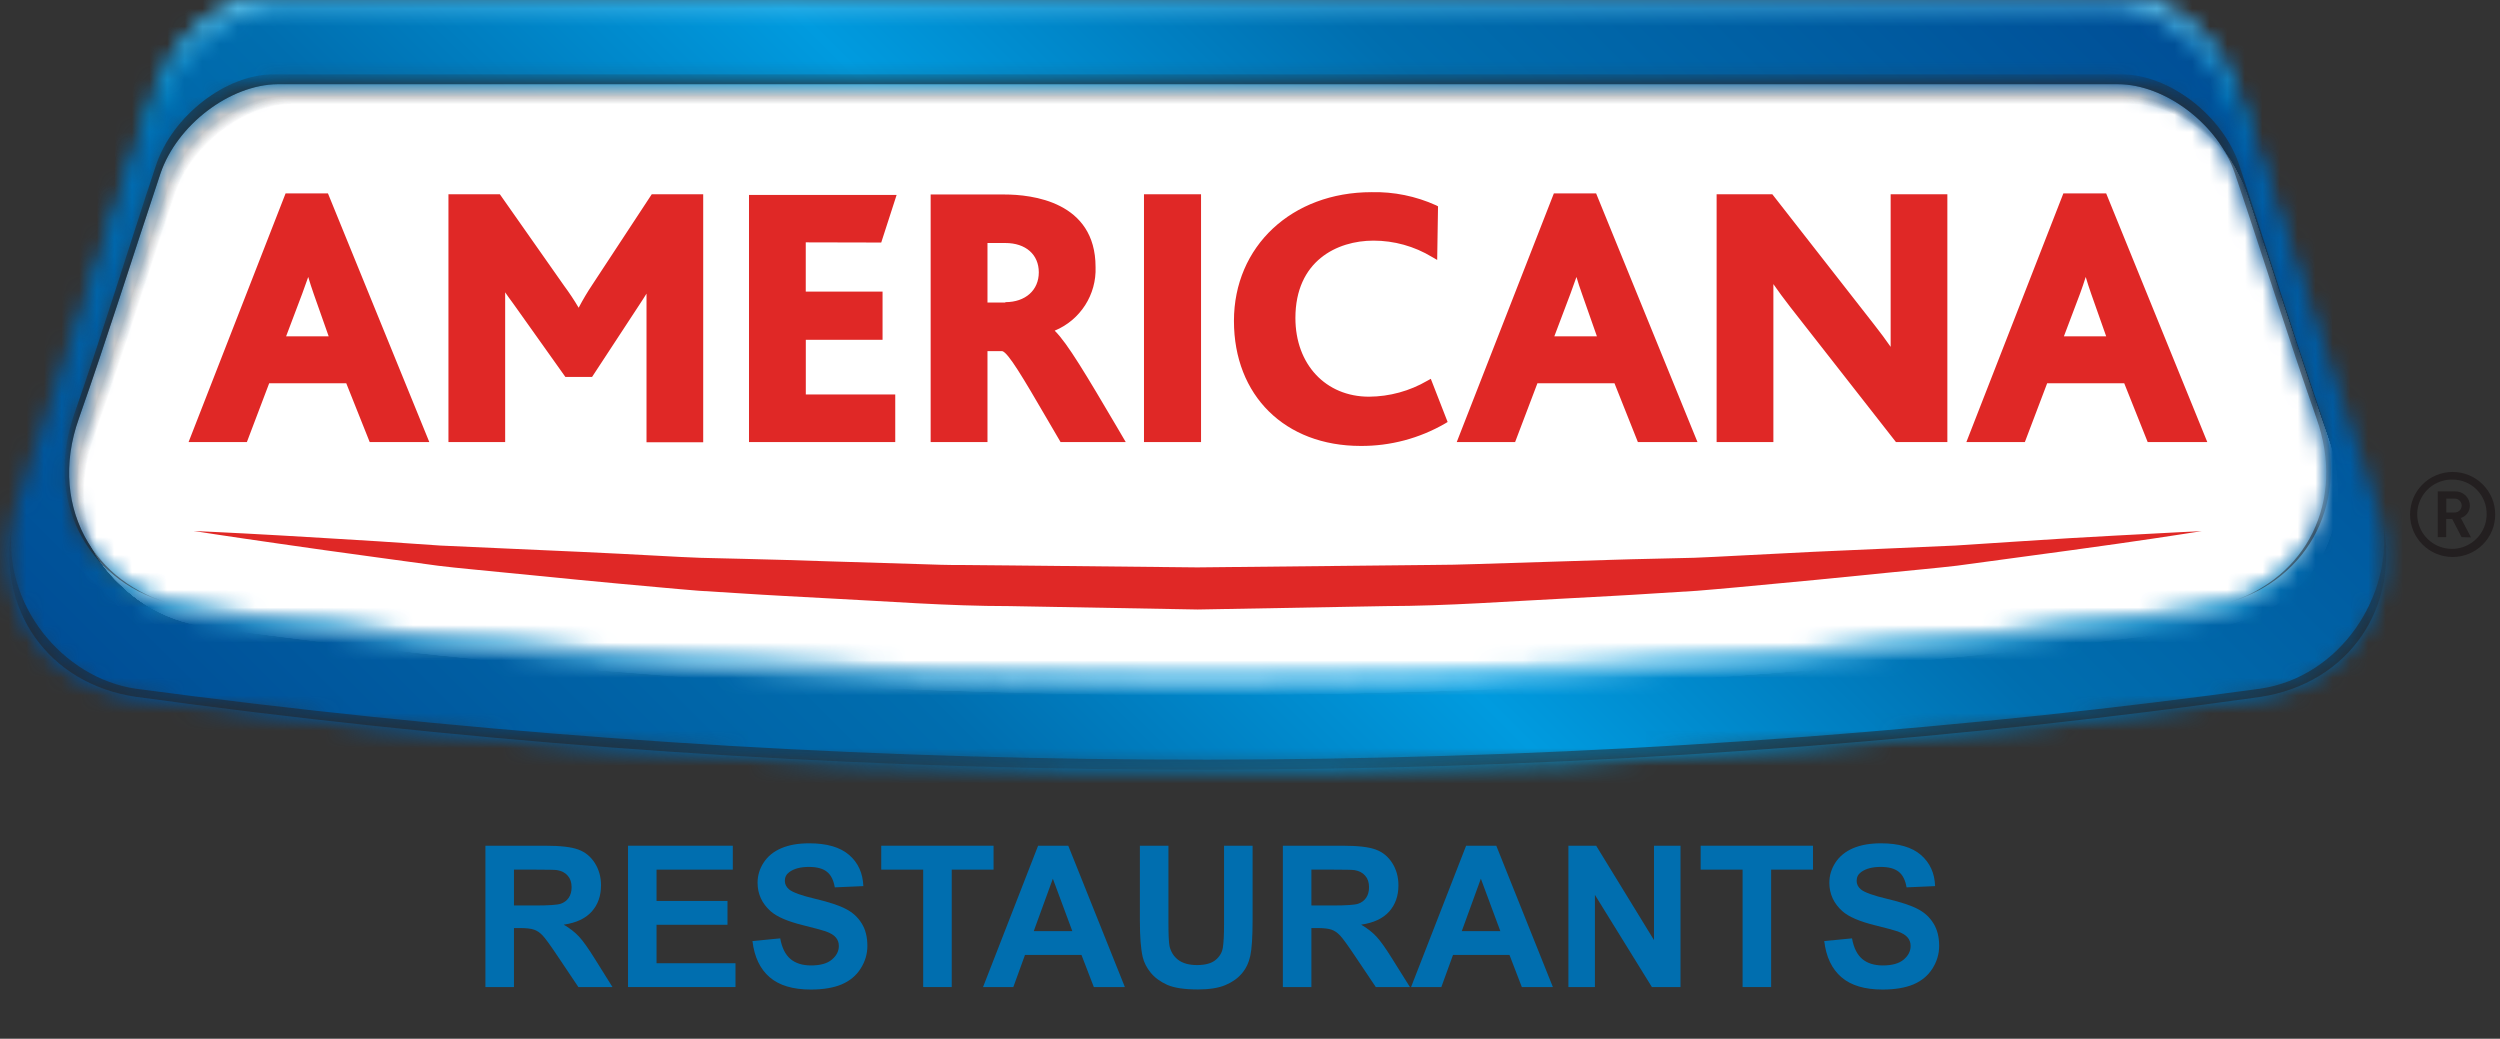 <svg width="142" height="59" viewBox="0 0 142 59" fill="none" xmlns="http://www.w3.org/2000/svg">
<rect x="0" y="0" width="142" height="59" fill="#333333" stroke="none"/>
<g clip-path="url(#clip0_459_1295)">
<mask id="mask0_459_1295" style="mask-type:alpha" maskUnits="userSpaceOnUse" x="-14" y="-14" width="164" height="73">
<path d="M149.939 -14H-14V58.98H149.939V-14Z" fill="white"/>
</mask>
<g mask="url(#mask0_459_1295)">
<path d="M125.048 34.572C121.492 35.045 117.932 35.475 114.367 35.861C79.989 39.575 45.288 39.143 11.014 34.572C5.566 33.787 2.629 28.958 4.482 23.767C6.073 19.245 7.53 14.605 9.114 9.856C10.046 7.11 13.043 4.807 15.779 4.783H120.283C123.016 4.783 126.016 7.097 126.948 9.856C128.546 14.591 129.995 19.245 131.58 23.767C133.429 28.965 130.493 33.787 125.048 34.572Z" fill="#C7C8CA"/>
<path d="M125.474 35.258C121.919 35.732 118.358 36.161 114.794 36.547C80.416 40.26 45.715 39.827 11.441 35.258C5.996 34.471 3.06 29.634 4.909 24.45C6.504 19.931 7.956 15.291 9.541 10.543C10.472 7.793 13.473 5.494 16.206 5.47H120.71C123.446 5.47 126.443 7.78 127.374 10.543C128.976 15.278 130.422 19.931 132.007 24.45C133.859 29.648 130.92 34.471 125.474 35.272" fill="#C7C8CA"/>
<path d="M125.479 35.265C121.926 35.759 118.367 36.168 114.798 36.554C80.426 40.274 45.715 40.027 11.448 35.265C6 34.508 3.067 29.654 4.916 24.443C6.508 19.924 7.964 15.284 9.549 10.536C10.48 7.787 13.477 5.487 16.213 5.463H120.714C123.45 5.463 126.447 7.773 127.378 10.536C128.98 15.271 130.426 19.924 132.011 24.443C133.863 29.641 130.931 34.494 125.479 35.265Z" fill="#C7C9CB"/>
<path d="M125.486 35.269C121.93 35.763 118.374 36.175 114.805 36.557C80.43 40.278 45.723 40.031 11.456 35.269C6.007 34.515 3.074 29.661 4.923 24.463C6.515 19.942 7.971 15.305 9.556 10.557C10.487 7.807 13.484 5.507 16.22 5.484H120.721C123.454 5.484 126.451 7.794 127.382 10.557C128.984 15.291 130.43 19.942 132.015 24.463C133.867 29.661 130.934 34.515 125.486 35.286" fill="#C8CACC"/>
<path d="M125.508 35.276C121.952 35.769 118.396 36.179 114.827 36.564C80.455 40.284 45.745 40.037 11.481 35.276C6.029 34.518 3.1 29.668 4.949 24.47C6.54 19.948 7.997 15.308 9.581 10.563C10.513 7.814 13.51 5.514 16.246 5.49H120.726C123.459 5.49 126.456 7.8 127.387 10.563C128.989 15.298 130.435 19.948 132.02 24.47C133.872 29.668 130.94 34.518 125.491 35.292" fill="#C9CBCD"/>
<path d="M125.505 35.282C121.949 35.776 118.393 36.185 114.824 36.571C80.452 40.291 45.741 40.041 11.481 35.282C6.029 34.525 3.1 29.672 4.949 24.46C6.54 19.942 7.997 15.302 9.581 10.557C10.513 7.807 13.51 5.507 16.246 5.484H120.726C123.459 5.484 126.456 7.797 127.387 10.557C128.989 15.291 130.435 19.942 132.02 24.46C133.872 29.658 130.94 34.511 125.491 35.282" fill="#CACBCD"/>
<path d="M125.506 35.289C121.95 35.783 118.395 36.192 114.825 36.578C80.457 40.298 45.743 40.048 11.486 35.289C6.034 34.532 3.101 29.678 4.954 24.467C6.545 19.948 8.001 15.308 9.586 10.563C10.518 7.814 13.514 5.514 16.247 5.49H120.731C123.464 5.49 126.461 7.8 127.392 10.563C128.994 15.298 130.44 19.948 132.025 24.467C133.877 29.665 130.945 34.518 125.496 35.289" fill="#CBCCCE"/>
<path d="M125.506 35.292C121.953 35.786 118.394 36.195 114.825 36.581C80.457 40.301 45.76 40.054 11.489 35.292C6.03 34.538 3.098 29.685 4.95 24.487C6.542 19.968 7.998 15.328 9.583 10.58C10.514 7.834 13.511 5.534 16.244 5.507H120.734C123.467 5.507 126.468 7.82 127.395 10.58C128.997 15.315 130.443 19.968 132.028 24.487C133.88 29.685 130.948 34.538 125.499 35.309" fill="#CBCDCF"/>
<path d="M125.506 35.299C121.954 35.793 118.395 36.202 114.825 36.588C80.457 40.308 45.763 40.061 11.489 35.299C6.037 34.541 3.105 29.692 4.95 24.494C6.549 19.975 7.998 15.335 9.59 10.587C10.518 7.841 13.518 5.541 16.251 5.514H120.738C123.471 5.514 126.471 7.827 127.399 10.587C129.001 15.322 130.447 19.975 132.032 24.494C133.884 29.692 130.951 34.541 125.503 35.316" fill="#CCCED0"/>
<path d="M125.506 35.306C121.954 35.8 118.395 36.209 114.826 36.594C80.46 40.315 45.767 40.064 11.493 35.306C6.044 34.548 3.112 29.695 4.951 24.5C6.542 19.982 7.998 15.342 9.583 10.594C10.511 7.848 13.511 5.544 16.244 5.521H120.742C123.478 5.521 126.475 7.834 127.403 10.594C129.005 15.329 130.451 19.982 132.035 24.5C133.888 29.695 130.955 34.548 125.506 35.323" fill="#CDCFD0"/>
<path d="M125.504 35.313C121.951 35.806 118.392 36.216 114.826 36.598C80.458 40.318 45.764 40.071 11.494 35.313C6.048 34.555 3.116 29.702 4.968 24.507C6.56 19.989 7.996 15.349 9.601 10.601C10.529 7.854 13.529 5.551 16.262 5.528H120.742C123.479 5.528 126.475 7.841 127.403 10.601C129.005 15.335 130.451 19.989 132.036 24.507C133.888 29.702 130.956 34.555 125.507 35.33" fill="#CED0D1"/>
<path d="M125.504 35.316C121.951 35.81 118.392 36.219 114.826 36.604C80.458 40.325 45.767 40.078 11.497 35.316C6.048 34.558 3.116 29.709 4.968 24.511C6.56 19.992 8.016 15.355 9.601 10.607C10.529 7.858 13.529 5.558 16.262 5.534H120.763C123.499 5.534 126.496 7.844 127.424 10.607C129.025 15.342 130.471 19.992 132.056 24.511C133.909 29.709 130.976 34.558 125.527 35.333" fill="#CFD0D2"/>
<path d="M125.504 35.323C121.952 35.816 118.393 36.226 114.827 36.611C80.462 40.331 45.772 40.081 11.501 35.323C6.063 34.565 3.13 29.715 4.983 24.517C6.574 19.999 8.013 15.362 9.612 10.614C10.543 7.864 13.54 5.565 16.276 5.541H120.764C123.5 5.541 126.497 7.851 127.425 10.614C129.026 15.349 130.472 19.999 132.057 24.517C133.91 29.715 130.977 34.565 125.528 35.323" fill="#CFD1D3"/>
<path d="M125.505 35.33C121.953 35.823 118.394 36.233 114.828 36.618C80.463 40.338 45.772 40.088 11.505 35.33C6.07 34.572 3.137 29.722 4.99 24.524C6.581 20.006 8.038 15.366 9.619 10.621C10.55 7.871 13.547 5.572 16.28 5.548H120.764C123.5 5.548 126.497 7.858 127.425 10.621C129.027 15.356 130.473 20.006 132.058 24.524C133.91 29.722 130.977 34.572 125.529 35.346" fill="#D0D2D3"/>
<path d="M125.522 35.336C121.97 35.83 118.411 36.239 114.845 36.621C80.483 40.342 45.793 40.095 11.526 35.336C6.077 34.579 3.145 29.726 4.997 24.531C6.589 20.012 8.045 15.372 9.626 10.627C10.557 7.878 13.554 5.578 16.287 5.554H120.764C123.497 5.554 126.494 7.864 127.422 10.627C129.024 15.362 130.47 20.012 132.055 24.531C133.907 29.726 130.974 34.579 125.526 35.353" fill="#D1D3D4"/>
<path d="M125.524 35.34C121.972 35.833 118.413 36.243 114.847 36.628C80.485 40.348 45.795 40.098 11.531 35.34C6.082 34.582 3.15 29.732 4.999 24.534C6.594 20.019 8.047 15.379 9.631 10.634C10.563 7.885 13.56 5.585 16.293 5.561H120.763C123.496 5.561 126.493 7.871 127.42 10.634C129.022 15.369 130.468 20.019 132.053 24.534C133.905 29.732 130.973 34.586 125.524 35.356" fill="#D2D3D5"/>
<path d="M125.528 35.346C121.976 35.84 118.417 36.249 114.851 36.635C80.489 40.355 45.802 40.105 11.538 35.346C6.09 34.589 3.157 29.739 5.006 24.541C6.601 20.026 8.054 15.386 9.639 10.641C10.57 7.892 13.567 5.592 16.3 5.568H120.763C123.496 5.568 126.493 7.878 127.424 10.641C129.023 15.376 130.472 20.026 132.054 24.541C133.906 29.739 130.973 34.589 125.525 35.363" fill="#D3D4D6"/>
<path d="M125.535 35.353C121.983 35.847 118.424 36.256 114.858 36.638C80.5 40.358 45.813 40.111 11.549 35.353C6.1 34.595 3.168 29.746 5.017 24.561C6.612 20.043 8.065 15.406 9.649 10.661C10.581 7.912 13.578 5.612 16.311 5.588H120.767C123.5 5.588 126.497 7.898 127.428 10.661C129.027 15.396 130.476 20.043 132.058 24.561C133.91 29.759 130.977 34.609 125.529 35.383" fill="#D4D5D7"/>
<path d="M125.536 35.356C121.983 35.85 118.424 36.259 114.862 36.645C80.5 40.365 45.813 40.115 11.549 35.356C6.104 34.602 3.171 29.749 5.02 24.561C6.615 20.043 8.051 15.406 9.653 10.658C10.581 7.905 13.581 5.622 16.314 5.595H120.764C123.497 5.595 126.494 7.905 127.425 10.651C129.024 15.386 130.473 20.036 132.054 24.554C133.907 29.749 130.974 34.602 125.525 35.356" fill="#D4D6D7"/>
<path d="M125.539 35.364C121.987 35.857 118.428 36.267 114.865 36.652C80.507 40.372 45.82 40.122 11.557 35.364C6.111 34.606 3.179 29.756 5.028 24.561C6.619 20.043 8.075 15.406 9.66 10.658C10.588 7.912 13.588 5.622 16.318 5.602H120.765C123.497 5.602 126.494 7.912 127.426 10.675C129.024 15.41 130.473 20.06 132.055 24.578C133.907 29.773 130.975 34.623 125.526 35.38" fill="#D5D7D8"/>
<path d="M125.54 35.383C121.987 35.877 118.428 36.286 114.866 36.672C80.507 40.365 45.824 40.118 11.56 35.383C6.115 34.612 3.182 29.763 5.031 24.561C6.623 20.046 8.079 15.406 9.664 10.661C10.592 7.918 13.589 5.622 16.322 5.622H120.778C123.511 5.622 126.508 7.932 127.439 10.678C129.038 15.413 130.487 20.063 132.069 24.578C133.921 29.776 130.988 34.626 125.54 35.383Z" fill="#D6D7D9"/>
<path d="M125.544 35.383C121.995 35.874 118.432 36.286 114.87 36.669C80.511 40.389 45.828 40.139 11.585 35.383C6.119 34.619 3.19 29.769 5.039 24.561C6.64 20.056 8.069 15.43 9.688 10.671C10.599 7.925 13.596 5.622 16.329 5.622H120.782C123.515 5.622 126.512 7.932 127.443 10.695C129.042 15.43 130.491 20.08 132.073 24.595C133.922 29.793 130.992 34.643 125.544 35.417" fill="#D7D8DA"/>
<path d="M125.552 35.383C121.999 35.877 118.44 36.286 114.874 36.672C80.519 40.392 45.836 40.142 11.589 35.383C6.141 34.629 3.211 29.776 5.06 24.581C6.642 20.063 8.078 15.43 9.69 10.695C10.607 7.932 13.604 5.622 16.337 5.622H120.787C123.52 5.622 126.517 7.932 127.448 10.695C129.047 15.43 130.496 20.08 132.077 24.595C133.93 29.79 130.997 34.643 125.552 35.397" fill="#D8D9DA"/>
<path d="M125.558 35.383C122.006 35.877 118.447 36.286 114.881 36.672C80.526 40.392 45.846 40.142 11.596 35.383C6.137 34.629 3.208 29.78 5.057 24.585C6.645 20.067 8.087 15.43 9.693 10.695C10.617 7.939 13.614 5.622 16.347 5.622C49.401 5.686 82.615 5.622 115.67 5.622H120.793C123.526 5.622 126.523 7.932 127.455 10.695C129.053 15.43 130.502 20.077 132.084 24.595C133.936 29.79 131.003 34.639 125.558 35.397" fill="#D9DADB"/>
<path d="M125.555 35.383C122.003 35.877 118.444 36.286 114.878 36.669C80.526 40.389 45.843 40.139 11.593 35.383C6.144 34.626 3.215 29.776 5.064 24.581C6.639 20.073 8.088 15.43 9.686 10.695C10.618 7.949 13.615 5.649 16.347 5.622H120.791C123.524 5.622 126.52 7.935 127.452 10.695C129.05 15.43 130.5 20.077 132.081 24.595C133.933 29.79 131.001 34.639 125.555 35.397" fill="#D9DADC"/>
<path d="M125.563 35.383C122.01 35.877 118.451 36.286 114.885 36.672C80.534 40.392 45.854 40.142 11.6 35.383C6.151 34.629 3.222 29.779 5.071 24.585C6.659 20.08 8.099 15.43 9.69 10.695C10.621 7.945 13.618 5.622 16.351 5.639C49.403 5.703 82.616 5.639 115.668 5.639H120.795C123.524 5.639 126.521 7.945 127.452 10.712C129.051 15.447 130.5 20.093 132.081 24.612C133.934 29.806 131.001 34.656 125.556 35.41" fill="#DADBDD"/>
<path d="M125.566 35.404C122.014 35.898 118.455 36.307 114.892 36.692C80.537 40.413 45.861 40.162 11.607 35.404C6.159 34.646 3.229 29.797 5.078 24.602C6.667 20.087 8.106 15.45 9.691 10.695C10.622 7.945 13.619 5.649 16.348 5.622H120.805C123.535 5.622 126.532 7.932 127.463 10.695C129.061 15.43 130.511 20.077 132.092 24.592C133.941 29.786 131.012 34.636 125.566 35.394" fill="#DBDCDD"/>
<path d="M125.57 35.41C122.018 35.904 118.459 36.313 114.896 36.699C80.544 40.419 45.864 40.169 11.611 35.41C6.162 34.653 3.233 29.803 5.082 24.608C6.674 20.093 8.13 15.457 9.711 10.712C10.642 7.962 13.639 5.639 16.369 5.639C49.423 5.707 82.63 5.639 115.685 5.639C117.341 5.639 119.153 5.639 120.809 5.639C123.542 5.639 126.535 7.949 127.466 10.712C129.065 15.447 130.514 20.093 132.096 24.608C133.945 29.803 131.015 34.653 125.57 35.41Z" fill="#DCDDDE"/>
<path d="M125.571 35.418C122.019 35.908 118.459 36.321 114.897 36.703C80.545 40.423 45.869 40.173 11.612 35.418C6.167 34.66 3.254 29.81 5.086 24.616C6.678 20.101 8.134 15.46 9.715 10.719C10.643 7.969 13.644 5.67 16.373 5.646H120.81C123.539 5.646 126.536 7.956 127.467 10.719C129.066 15.454 130.515 20.101 132.096 24.616C133.945 29.81 131.016 34.66 125.571 35.418Z" fill="#DDDEDF"/>
<path d="M125.577 35.421C122.025 35.914 118.466 36.324 114.903 36.709C80.552 40.429 45.879 40.179 11.618 35.421C6.176 34.666 3.257 29.817 5.096 24.622C6.688 20.107 8.144 15.467 9.725 10.725C10.653 7.976 13.65 5.679 16.383 5.652H120.816C123.549 5.652 126.542 7.962 127.474 10.725C129.072 15.46 130.521 20.107 132.103 24.622C133.952 29.817 131.023 34.666 125.577 35.421Z" fill="#DDDFE0"/>
<path d="M125.577 35.428C122.024 35.921 118.465 36.331 114.903 36.716C80.555 40.436 45.878 40.183 11.618 35.428C6.179 34.67 3.253 29.82 5.099 24.629C6.69 20.111 8.13 15.474 9.728 10.729C10.656 7.983 13.653 5.683 16.386 5.656H120.815C123.548 5.656 126.542 7.966 127.473 10.729C129.071 15.464 130.521 20.111 132.102 24.629C133.951 29.82 131.022 34.67 125.577 35.428Z" fill="#DEDFE1"/>
<path d="M125.587 35.434C122.034 35.928 118.475 36.337 114.913 36.719C80.564 40.44 45.891 40.189 11.628 35.434C6.192 34.677 3.26 29.827 5.112 24.632C6.704 20.117 8.16 15.481 9.741 10.736C10.669 7.99 13.666 5.69 16.399 5.68H120.825C123.558 5.68 126.555 7.99 127.483 10.736C129.081 15.47 130.531 20.117 132.112 24.632C133.961 29.827 131.032 34.677 125.587 35.434Z" fill="#DFE0E1"/>
<path d="M125.588 35.438C122.035 35.931 118.476 36.341 114.914 36.726C80.569 40.447 45.892 40.196 11.629 35.438C6.197 34.684 3.257 29.834 5.113 24.639C6.708 20.124 8.161 15.487 9.746 10.742C10.674 7.996 13.671 5.67 16.403 5.686C49.451 5.754 82.655 5.686 115.703 5.686C117.359 5.686 119.17 5.686 120.826 5.686C123.559 5.686 126.556 7.996 127.484 10.759C129.082 15.494 130.532 20.141 132.113 24.656C133.962 29.851 131.033 34.7 125.588 35.455" fill="#E0E1E2"/>
<path d="M125.592 35.444C122.043 35.938 118.481 36.347 114.922 36.733C80.574 40.453 45.9 40.203 11.637 35.444C6.205 34.707 3.259 29.84 5.125 24.646C6.713 20.131 8.152 15.494 9.754 10.749C10.682 7.989 13.679 5.703 16.412 5.693H120.831C123.564 5.693 126.561 8.003 127.489 10.749C129.091 15.484 130.537 20.131 132.118 24.646C133.967 29.84 131.038 34.69 125.592 35.444Z" fill="#E1E2E3"/>
<path d="M125.593 35.451C122.044 35.945 118.481 36.354 114.922 36.74C80.574 40.456 45.904 40.206 11.654 35.451C6.208 34.707 3.276 29.847 5.125 24.652C6.716 20.138 8.156 15.501 9.754 10.756C10.685 8.01 13.682 5.683 16.412 5.7C49.459 5.768 82.663 5.7 115.711 5.7C117.364 5.7 119.179 5.7 120.831 5.7C123.564 5.7 126.561 8.01 127.489 10.773C129.091 15.508 130.537 20.154 132.118 24.669C133.97 29.847 131.038 34.707 125.593 35.451Z" fill="#E1E2E4"/>
<path d="M125.596 35.458C122.047 35.952 118.485 36.361 114.926 36.743C80.581 40.456 45.925 40.213 11.661 35.458C6.216 34.707 3.283 29.851 5.132 24.659C6.724 20.144 8.18 15.508 9.761 10.763C10.693 8.017 13.689 5.69 16.419 5.69C49.467 5.757 82.667 5.69 115.715 5.69C117.371 5.69 119.182 5.69 120.835 5.69C123.568 5.69 126.565 8 127.493 10.763C129.094 15.497 130.54 20.144 132.122 24.659C133.971 29.851 131.042 34.7 125.596 35.458Z" fill="#E2E3E4"/>
<path d="M125.6 35.461C122.051 35.955 118.489 36.364 114.93 36.75C80.585 40.456 45.925 40.22 11.668 35.461C6.223 34.707 3.29 29.857 5.139 24.663C6.731 20.165 8.17 15.511 9.768 10.769C10.707 8.023 13.697 5.724 16.426 5.713H120.839C123.572 5.713 126.569 8.023 127.497 10.786C129.098 15.521 130.544 20.165 132.126 24.68C133.975 29.874 131.045 34.724 125.6 35.478" fill="#E3E4E5"/>
<path d="M125.604 35.468C122.055 35.962 118.493 36.371 114.933 36.757C80.592 40.457 45.925 40.223 11.675 35.468C6.23 34.707 3.297 29.864 5.146 24.669C6.738 20.155 8.194 15.518 9.776 10.776C10.707 8.03 13.704 5.703 16.433 5.703C49.478 5.768 82.678 5.703 115.722 5.703H120.846C123.576 5.703 126.572 8.013 127.5 10.776C129.102 15.511 130.548 20.155 132.13 24.669C133.979 29.864 131.049 34.714 125.604 35.468Z" fill="#E4E5E6"/>
<path d="M125.605 35.475C122.056 35.969 118.493 36.378 114.934 36.764C80.593 40.457 45.923 40.23 11.676 35.475C6.231 34.707 3.301 29.871 5.15 24.676C6.742 20.165 8.181 15.525 9.78 10.783C10.704 8.037 13.704 5.737 16.437 5.727H120.847C123.576 5.727 126.573 8.037 127.501 10.8C129.103 15.535 130.549 20.178 132.13 24.693C133.969 29.871 131.05 34.707 125.605 35.475Z" fill="#E5E5E6"/>
<path d="M125.608 35.482C122.059 35.972 118.497 36.381 114.938 36.767C80.596 40.487 45.93 40.237 11.683 35.482C6.238 34.724 3.309 29.874 5.158 24.683C6.749 20.168 8.205 15.531 9.787 10.79C10.704 8.04 13.712 5.744 16.461 5.734H120.85C123.58 5.734 126.577 8.04 127.505 10.807C129.107 15.541 130.552 20.185 132.134 24.7C133.983 29.891 131.054 34.741 125.608 35.498" fill="#E5E6E7"/>
<path d="M125.612 35.485C122.063 35.979 118.501 36.388 114.942 36.774C80.603 40.494 45.937 40.24 11.69 35.485C6.245 34.731 3.316 29.881 5.165 24.69C6.756 20.175 8.213 15.538 9.794 10.796C10.722 8.047 13.719 5.751 16.462 5.74H120.864C123.594 5.74 126.591 8.047 127.519 10.796C129.12 15.531 130.566 20.175 132.148 24.69C133.997 29.881 131.068 34.731 125.622 35.485" fill="#E6E7E8"/>
<path d="M125.619 35.492C122.067 35.986 118.508 36.395 114.949 36.78C80.607 40.501 45.941 40.247 11.698 35.492C6.252 34.734 3.323 29.888 5.172 24.693C6.764 20.178 8.22 15.562 9.801 10.8C10.729 8.054 13.726 5.757 16.462 5.747H120.858C123.588 5.747 126.584 8.054 127.516 10.8C129.114 15.535 130.563 20.178 132.142 24.693C133.991 29.888 131.061 34.734 125.619 35.492Z" fill="#E7E8E9"/>
<path d="M125.623 35.499C122.071 35.992 118.512 36.402 114.953 36.784C80.615 40.504 45.948 40.254 11.705 35.499C6.259 34.741 3.33 29.895 5.179 24.7C6.771 20.185 8.227 15.569 9.808 10.807C10.736 8.061 13.733 5.764 16.463 5.754H120.862C123.591 5.754 126.588 8.061 127.52 10.807C129.118 15.542 130.567 20.185 132.145 24.7C133.994 29.895 131.065 34.741 125.623 35.499Z" fill="#E8E9EA"/>
<path d="M125.627 35.502C122.075 35.996 118.516 36.405 114.957 36.79C80.618 40.511 45.952 40.257 11.712 35.502C6.267 34.748 3.338 29.898 5.186 24.707C6.778 20.192 8.214 15.558 9.816 10.813C10.744 8.067 13.754 5.771 16.463 5.761H120.866C123.595 5.761 126.592 8.067 127.523 10.813C129.122 15.548 130.571 20.192 132.149 24.707C133.998 29.898 131.069 34.748 125.627 35.502Z" fill="#E9EAEB"/>
<path d="M125.631 35.509C122.078 36.002 118.519 36.412 114.96 36.797C80.622 40.517 45.959 40.264 11.719 35.509C6.274 34.755 3.345 29.905 5.194 24.713C6.785 20.198 8.221 15.562 9.823 10.82C10.751 8.074 13.754 5.778 16.463 5.768H120.869C123.602 5.768 126.596 8.074 127.527 10.82C129.126 15.555 130.575 20.198 132.153 24.713C134.002 29.905 131.073 34.755 125.631 35.509Z" fill="#EAEAEB"/>
<path d="M125.631 35.516C122.079 36.009 118.52 36.419 114.96 36.801C80.626 40.521 45.963 40.271 11.723 35.516C6.277 34.758 3.348 29.912 5.197 24.72C6.789 20.205 8.225 15.569 9.823 10.827C10.754 8.081 13.751 5.785 16.481 5.771H120.87C123.603 5.771 126.596 8.081 127.527 10.844C129.126 15.579 130.575 20.222 132.153 24.737C134.002 29.928 131.073 34.775 125.631 35.532" fill="#EBEBEC"/>
<path d="M125.64 35.522C122.091 36.013 118.529 36.422 114.97 36.807C80.635 40.528 45.972 40.277 11.736 35.522C6.307 34.765 3.361 29.918 5.21 24.724C6.802 20.212 8.237 15.575 9.836 10.834C10.767 8.088 13.757 5.791 16.493 5.781H120.879C123.612 5.781 126.605 8.088 127.537 10.834C129.135 15.569 130.585 20.212 132.163 24.724C134.012 29.918 131.082 34.765 125.64 35.522Z" fill="#EBECED"/>
<path d="M125.641 35.526C122.092 36.019 118.53 36.429 114.971 36.814C80.636 40.534 45.976 40.281 11.736 35.526C6.305 34.771 3.365 29.925 5.214 24.73C6.806 20.219 8.242 15.599 9.84 10.841C10.771 8.094 13.755 5.798 16.498 5.784H120.88C123.613 5.784 126.606 8.094 127.538 10.857C129.136 15.592 130.585 20.236 132.163 24.747C134.012 29.942 131.083 34.788 125.641 35.542" fill="#ECEDEE"/>
<path d="M125.642 35.532C122.093 36.026 118.531 36.435 114.972 36.821C80.64 40.541 45.981 40.288 11.741 35.532C6.302 34.778 3.37 29.928 5.219 24.737C6.807 20.222 8.246 15.606 9.844 10.847C10.776 8.101 13.769 5.805 16.502 5.774H120.884C123.614 5.774 126.607 8.084 127.539 10.847C129.137 15.582 130.586 20.222 132.164 24.737C134.013 29.928 131.084 34.778 125.642 35.532Z" fill="#EDEEEE"/>
<path d="M125.647 35.539C122.098 36.033 118.535 36.442 114.979 36.824C80.645 40.545 45.985 40.291 11.748 35.539C6.303 34.782 3.377 29.935 5.226 24.744C6.815 20.229 8.254 15.596 9.852 10.854C10.783 8.108 13.777 5.808 16.506 5.798H120.889C123.618 5.798 126.612 8.108 127.543 10.871C129.141 15.606 130.591 20.246 132.169 24.761C134.018 29.952 131.089 34.799 125.647 35.556" fill="#EEEEEF"/>
<path d="M125.647 35.546C122.099 36.036 118.536 36.446 114.98 36.831C80.649 40.551 45.989 40.298 11.753 35.546C6.301 34.788 3.382 29.942 5.231 24.751C6.819 20.236 8.258 15.602 9.856 10.861C10.784 8.115 13.781 5.815 16.511 5.788H120.89C123.619 5.788 126.613 8.098 127.544 10.861C129.142 15.596 130.592 20.236 132.17 24.751C134.019 29.942 131.089 34.788 125.647 35.546Z" fill="#EEEFF0"/>
<path d="M125.654 35.549C122.105 36.043 118.542 36.452 114.987 36.838C80.655 40.558 45.999 40.304 11.763 35.549C6.321 34.795 3.391 29.949 5.24 24.754C6.829 20.242 8.268 15.623 9.866 10.868C10.794 8.121 13.791 5.822 16.52 5.812H120.896C123.625 5.812 126.619 8.121 127.55 10.884C129.149 15.619 130.598 20.259 132.176 24.771C134.025 29.966 131.096 34.812 125.654 35.566" fill="#EFF0F0"/>
<path d="M125.658 35.556C122.109 36.05 118.546 36.459 114.991 36.845C80.659 40.565 46.003 40.308 11.77 35.556C6.328 34.799 3.399 29.952 5.248 24.761C6.836 20.249 8.275 15.63 9.873 10.871C10.801 8.128 13.798 5.829 16.528 5.818H120.9C123.629 5.818 126.623 8.128 127.554 10.871C129.152 15.606 130.602 20.249 132.18 24.761C134.029 29.952 131.1 34.799 125.658 35.556Z" fill="#F0F1F1"/>
<path d="M125.663 35.563C122.114 36.053 118.552 36.463 114.996 36.848C80.668 40.568 46.012 40.315 11.779 35.563C6.337 34.805 3.408 29.973 5.253 24.768C6.845 20.256 8.301 15.636 9.882 10.878C10.81 8.135 13.807 5.835 16.537 5.825H120.905C123.635 5.825 126.628 8.135 127.56 10.878C129.158 15.613 130.607 20.256 132.185 24.768C134.034 29.959 131.105 34.805 125.663 35.563Z" fill="#F1F2F2"/>
<path d="M125.664 35.566C122.115 36.06 118.552 36.469 114.997 36.855C80.669 40.575 46.012 40.321 11.783 35.566C6.337 34.812 3.411 29.972 5.257 24.774C6.849 20.263 8.305 15.643 9.886 10.884C10.814 8.142 13.808 5.842 16.541 5.832H120.906C123.635 5.832 126.629 8.142 127.56 10.884C129.159 15.619 130.608 20.263 132.186 24.774C134.035 29.966 131.106 34.812 125.664 35.566Z" fill="#F2F2F3"/>
<path d="M125.664 35.573C122.115 36.067 118.553 36.476 114.997 36.861C80.669 40.565 46.016 40.325 11.786 35.573C6.341 34.819 3.415 29.972 5.261 24.781C6.852 20.266 8.308 15.633 9.89 10.891C10.818 8.145 13.811 5.849 16.544 5.839H120.906C123.636 5.839 126.633 8.145 127.56 10.891C129.159 15.626 130.608 20.266 132.186 24.781C134.035 29.972 131.106 34.819 125.664 35.573Z" fill="#F3F3F4"/>
<path d="M125.671 35.58C122.122 36.074 118.56 36.483 115.004 36.865C80.68 40.585 46.027 40.331 11.797 35.58C6.352 34.822 3.422 29.973 5.288 24.785C6.88 20.273 8.319 15.653 9.914 10.898C10.845 8.152 13.839 5.856 16.568 5.845H120.913C123.643 5.845 126.64 8.152 127.568 10.898C129.166 15.633 130.616 20.273 132.194 24.785C134.043 29.976 131.113 34.822 125.671 35.58Z" fill="#F4F4F5"/>
<path d="M125.675 35.587C122.126 36.077 118.564 36.486 115.011 36.872C80.683 40.592 46.03 40.338 11.801 35.587C6.359 34.829 3.429 29.973 5.289 24.791C6.88 20.28 8.336 15.66 9.914 10.905C10.846 8.159 13.839 5.862 16.569 5.852H120.917C123.647 5.852 126.644 8.159 127.571 10.905C129.17 15.64 130.619 20.28 132.197 24.791C134.046 29.983 131.117 34.829 125.675 35.587Z" fill="#F4F5F5"/>
<path d="M125.679 35.59C122.13 36.083 118.567 36.493 115.015 36.878C80.69 40.598 46.037 40.341 11.808 35.59C6.366 34.836 3.436 29.989 5.289 24.798C6.88 20.286 8.316 15.666 9.915 10.911C10.842 8.165 13.836 5.869 16.566 5.859H120.921C123.65 5.859 126.647 8.165 127.575 10.911C129.173 15.646 130.623 20.286 132.201 24.798C134.05 29.989 131.121 34.836 125.679 35.59Z" fill="#F5F6F6"/>
<path d="M125.679 35.597C122.13 36.09 118.567 36.5 115.015 36.882C80.69 40.602 46.041 40.348 11.811 35.597C6.369 34.843 3.44 29.996 5.285 24.805C6.877 20.293 8.313 15.674 9.911 10.918C10.843 8.172 13.836 5.876 16.566 5.866H120.921C123.654 5.866 126.647 8.172 127.575 10.918C129.173 15.653 130.623 20.293 132.201 24.805C134.05 29.996 131.121 34.843 125.679 35.597Z" fill="#F6F7F7"/>
<path d="M125.686 35.603C122.137 36.097 118.574 36.506 115.019 36.889C80.694 40.609 46.044 40.355 11.818 35.603C6.376 34.846 3.447 30.003 5.286 24.811C6.877 20.3 8.313 15.68 9.912 10.925C10.839 8.179 13.836 5.882 16.566 5.872H120.924C123.657 5.872 126.651 8.179 127.579 10.925C129.177 15.66 130.626 20.3 132.205 24.811C134.054 30.003 131.124 34.846 125.686 35.603Z" fill="#F7F7F8"/>
<path d="M125.692 35.607C122.143 36.101 118.58 36.51 115.024 36.896C80.703 40.616 46.054 40.362 11.827 35.607C6.385 34.853 3.456 30.006 5.305 24.819C6.897 20.303 8.336 15.67 9.931 10.932C10.859 8.186 13.856 5.89 16.585 5.879H120.934C123.663 5.879 126.657 8.186 127.585 10.932C129.183 15.667 130.632 20.303 132.21 24.819C134.059 30.006 131.13 34.853 125.692 35.607Z" fill="#F8F8F9"/>
<path d="M125.695 35.613C122.146 36.107 118.584 36.516 115.028 36.902C80.707 40.622 46.061 40.365 11.834 35.613C6.392 34.859 3.463 30.013 5.312 24.821C6.904 20.31 8.34 15.69 9.938 10.955C10.866 8.209 13.86 5.913 16.592 5.903H120.937C123.667 5.903 126.66 8.209 127.588 10.955C129.187 15.69 130.636 20.327 132.214 24.838C134.063 30.03 131.134 34.876 125.695 35.63" fill="#F9FAFA"/>
<path d="M125.699 35.62C122.15 36.114 118.588 36.523 115.032 36.905C80.714 40.626 46.065 40.372 11.842 35.62C6.4 34.866 3.471 30.02 5.32 24.828C6.908 20.317 8.347 15.697 9.945 10.945C10.873 8.199 13.867 5.903 16.6 5.893H120.941C123.671 5.893 126.664 8.199 127.592 10.945C129.191 15.68 130.64 20.317 132.218 24.828C134.067 30.02 131.138 34.866 125.699 35.62Z" fill="#FAFAFB"/>
<path d="M125.699 35.627C122.15 36.118 118.588 36.527 115.036 36.912C80.715 40.633 46.068 40.379 11.845 35.627C6.403 34.87 3.474 30.027 5.323 24.835C6.911 20.324 8.351 15.704 9.949 10.952C10.877 8.206 13.87 5.91 16.6 5.9H120.942C123.671 5.9 126.665 8.206 127.592 10.952C129.191 15.687 130.64 20.324 132.218 24.835C134.067 30.027 131.138 34.87 125.699 35.627Z" fill="#FCFCFC"/>
<path d="M125.707 35.63C122.158 36.124 118.595 36.533 115.043 36.919C80.722 40.622 46.079 40.382 11.856 35.63C6.414 34.876 3.485 30.03 5.334 24.842C6.922 20.33 8.361 15.71 9.96 10.955C10.888 8.212 13.881 5.916 16.611 5.903H120.949C123.678 5.903 126.672 8.212 127.6 10.955C129.198 15.69 130.648 20.33 132.226 24.842C134.075 30.03 131.145 34.876 125.707 35.63Z" fill="#FDFDFD"/>
<path d="M125.71 35.637C122.157 36.111 118.602 36.539 115.047 36.922C80.725 40.63 46.081 40.198 11.863 35.637C6.424 34.853 3.492 30.037 5.341 24.845C6.929 20.337 8.368 15.714 9.967 10.962C10.895 8.22 13.888 5.923 16.617 5.91H120.952C123.682 5.91 126.675 8.22 127.603 10.962C129.202 15.697 130.651 20.337 132.229 24.845C134.078 30.037 131.145 34.853 125.71 35.637Z" fill="white"/>
</g>
<mask id="mask1_459_1295" style="mask-type:alpha" maskUnits="userSpaceOnUse" x="0" y="-1" width="136" height="45">
<path d="M10.947 34.642C5.499 33.858 2.563 29.032 4.415 23.845C6.007 19.326 7.463 14.689 9.048 9.948C9.979 7.2 12.976 4.899 15.712 4.878H120.213C122.945 4.878 125.946 7.19 126.877 9.948C128.475 14.679 129.924 19.326 131.509 23.845C133.358 29.039 130.422 33.858 124.977 34.642C121.421 35.116 117.861 35.545 114.297 35.93C98.908 37.591 83.441 38.424 67.962 38.424C48.894 38.424 29.848 37.161 10.947 34.642ZM115.299 -0.286H15.563C12.786 -0.286 9.742 2.134 8.79 5.034C6.185 13.032 3.595 20.806 1.019 28.357C-0.857 33.764 2.123 38.833 7.652 39.671C43.554 44.601 79.926 45.114 115.953 41.199C120.064 40.748 124.17 40.235 128.272 39.658C133.815 38.833 136.799 33.764 134.916 28.357C132.324 20.822 129.728 13.049 127.127 5.037C126.179 2.138 123.135 -0.276 120.355 -0.282L115.299 -0.286Z" fill="white"/>
</mask>
<g mask="url(#mask1_459_1295)">
<path d="M-23.599 22.412L67.973 -68.979L159.545 22.412L67.973 113.803L-23.599 22.412Z" fill="url(#paint0_linear_459_1295)"/>
</g>
<mask id="mask2_459_1295" style="mask-type:alpha" maskUnits="userSpaceOnUse" x="4" y="30" width="128" height="9">
<path d="M125.065 34.589C121.512 35.056 117.954 35.48 114.393 35.861C80.043 39.53 45.371 39.103 11.125 34.589C8.147 34.164 5.823 32.548 4.625 30.327C5.64 32.805 7.961 34.639 11.125 35.096C45.365 39.687 80.046 40.122 114.393 36.392C117.952 36.005 121.51 35.573 125.065 35.096C128.228 34.639 130.543 32.805 131.561 30.327C130.367 32.548 128.039 34.164 125.065 34.589Z" fill="white"/>
</mask>
<g mask="url(#mask2_459_1295)">
<path d="M131.561 30.327H4.625V40.12H131.561V30.327Z" fill="url(#paint1_linear_459_1295)"/>
</g>
<mask id="mask3_459_1295" style="mask-type:alpha" maskUnits="userSpaceOnUse" x="-14" y="-14" width="164" height="73">
<path d="M149.939 -14H-14V58.98H149.939V-14Z" fill="white"/>
</mask>
<g mask="url(#mask3_459_1295)">
<g opacity="0.5">
<g style="mix-blend-mode:multiply">
<g style="mix-blend-mode:multiply">
<mask id="mask4_459_1295" style="mask-type:alpha" maskUnits="userSpaceOnUse" x="3" y="4" width="130" height="31">
<g style="mix-blend-mode:multiply">
<g style="mix-blend-mode:multiply">
<path d="M132.391 4.219H3.657V34.227H132.391V4.219Z" fill="white"/>
</g>
</g>
</mask>
<g mask="url(#mask4_459_1295)">
<g style="mix-blend-mode:multiply">
<g style="mix-blend-mode:multiply">
<mask id="mask5_459_1295" style="mask-type:alpha" maskUnits="userSpaceOnUse" x="3" y="4" width="130" height="31">
<g style="mix-blend-mode:multiply">
<g style="mix-blend-mode:multiply">
<path d="M132.394 4.219H3.661V34.227H132.394V4.219Z" fill="white"/>
</g>
</g>
</mask>
<g mask="url(#mask5_459_1295)">
<g style="mix-blend-mode:multiply">
<path d="M131.839 23.513C130.237 18.917 128.791 14.195 127.186 9.366C126.251 6.569 123.241 4.229 120.494 4.219H15.56C12.817 4.219 9.803 6.586 8.868 9.366C7.263 14.195 5.821 18.917 4.219 23.513C2.526 28.366 4.859 32.894 9.481 34.227C5.035 32.834 2.81 28.454 4.48 23.763C6.071 19.245 7.527 14.605 9.112 9.856C10.043 7.11 13.04 4.807 15.773 4.783H120.281C123.014 4.783 126.014 7.097 126.942 9.856C128.544 14.591 129.99 19.245 131.578 23.763C133.247 28.454 131.019 32.834 126.576 34.227C131.199 32.894 133.545 28.366 131.839 23.513Z" fill="#231F20"/>
</g>
</g>
</g>
</g>
</g>
</g>
</g>
<g style="mix-blend-mode:multiply">
<g style="mix-blend-mode:multiply">
<mask id="mask6_459_1295" style="mask-type:alpha" maskUnits="userSpaceOnUse" x="0" y="29" width="136" height="15">
<g style="mix-blend-mode:multiply">
<g style="mix-blend-mode:multiply">
<path d="M135.552 29.57H0.526V43.727H135.552V29.57Z" fill="white"/>
</g>
</g>
</mask>
<g mask="url(#mask6_459_1295)">
<g style="mix-blend-mode:multiply">
<mask id="mask7_459_1295" style="mask-type:alpha" maskUnits="userSpaceOnUse" x="0" y="29" width="136" height="15">
<g style="mix-blend-mode:multiply">
<g style="mix-blend-mode:multiply">
<path d="M135.552 29.57H0.526V43.727H135.552V29.57Z" fill="white"/>
</g>
</g>
</mask>
<g mask="url(#mask7_459_1295)">
<g style="mix-blend-mode:multiply">
<path d="M135.354 29.57C135.95 33.848 132.929 38.458 128.361 39.12C124.259 39.682 120.152 40.182 116.041 40.622C80.004 44.435 43.64 43.931 7.724 39.12C3.572 38.519 0.101 34.328 0.69 29.773C-0.207 34.602 2.722 38.843 7.724 39.581C43.625 44.522 79.999 45.043 116.027 41.133C120.139 40.682 124.245 40.168 128.347 39.591C133.427 38.833 136.359 34.48 135.34 29.57" fill="#231F20"/>
</g>
</g>
</g>
</g>
</g>
</g>
</g>
</g>
<mask id="mask8_459_1295" style="mask-type:alpha" maskUnits="userSpaceOnUse" x="1" y="-1" width="134" height="30">
<path d="M114.838 -0.286H15.566C12.796 -0.286 10.178 1.918 9.131 4.887C6.402 12.667 4.231 20.859 1.681 28.123C4.248 20.808 6.818 13.255 9.392 5.463C10.33 2.646 13.351 0.305 16.094 0.305H119.833C122.583 0.305 125.59 2.667 126.532 5.477C129.117 13.246 131.691 20.794 134.253 28.123C131.72 20.886 129.465 12.721 126.803 4.887C125.787 1.924 123.142 -0.286 120.368 -0.286H114.838Z" fill="white"/>
</mask>
<g mask="url(#mask8_459_1295)">
<path d="M134.264 -0.286H1.695V28.123H134.264V-0.286Z" fill="url(#paint2_linear_459_1295)"/>
</g>
<mask id="mask9_459_1295" style="mask-type:alpha" maskUnits="userSpaceOnUse" x="-14" y="-14" width="164" height="73">
<path d="M149.939 -14H-14V58.98H149.939V-14Z" fill="white"/>
</mask>
<g mask="url(#mask9_459_1295)">
<path d="M59.915 18.778C61.365 18.174 62.287 16.734 62.228 15.166C62.228 11.446 58.605 11.047 57.047 11.047H52.861V25.109H56.089V19.945H56.932C57.27 20.036 58.107 21.45 59.461 23.777L60.24 25.109H63.942L63.423 24.223C61.73 21.352 60.63 19.488 59.915 18.792V18.778ZM57.105 17.185H56.089V13.803H57.105C58.259 13.803 59.004 14.456 59.004 15.47C59.004 16.485 58.242 17.162 57.105 17.162V17.185ZM33.66 16.147C33.372 16.576 33.108 17.021 32.868 17.479C32.614 17.048 32.337 16.63 32.038 16.228L28.391 11.033H25.472V25.109H28.693V17.28C28.693 17.074 28.693 16.837 28.693 16.604C28.828 16.803 28.96 16.986 29.089 17.158L29.228 17.351L32.113 21.409H33.63L36.339 17.276C36.451 17.104 36.593 16.891 36.722 16.678C36.722 16.911 36.722 17.145 36.722 17.375V25.119H39.942V11.033H37.02L33.66 16.147ZM16.221 10.986L10.711 25.109H14.023L15.289 21.771H19.668L20.999 25.109H24.385L18.628 10.986H16.221ZM16.251 19.103L17.169 16.674C17.277 16.373 17.392 16.049 17.507 15.731C17.595 16.032 17.704 16.367 17.826 16.715L18.669 19.103H16.251ZM50.054 13.776L50.928 11.071H42.543V25.109H50.85V22.404H45.77V19.302H50.129V16.563H45.767V13.766L50.054 13.776ZM107.389 18.213C107.389 18.626 107.389 19.184 107.389 19.701C107.108 19.299 106.813 18.893 106.441 18.423L100.667 11.033H97.504V25.109H100.728V17.425C100.728 17.036 100.728 16.556 100.728 16.137C101.009 16.539 101.317 16.965 101.693 17.446L107.69 25.109H110.61V11.033H107.389V18.213ZM64.978 25.109H68.219V11.033H64.978V25.109ZM119.631 10.986H117.199L111.69 25.109H115.012L116.278 21.771H120.657L121.988 25.109H125.374L119.631 10.986ZM117.23 19.103L118.148 16.674C118.256 16.373 118.371 16.049 118.469 15.731C118.557 16.032 118.666 16.367 118.788 16.715L119.631 19.103H117.23ZM81.073 21.626C80.068 22.212 78.926 22.524 77.761 22.532C75.3 22.532 73.579 20.696 73.579 18.064C73.579 14.814 75.95 13.668 78.012 13.668C79.185 13.667 80.335 13.988 81.338 14.595L81.632 14.764L81.68 11.72L81.571 11.662C80.421 11.142 79.169 10.886 77.907 10.915C73.376 10.915 70.088 13.989 70.088 18.227C70.088 22.465 72.98 25.329 77.284 25.329C78.967 25.34 80.623 24.9 82.079 24.057L82.225 23.969L81.27 21.517L81.073 21.626ZM88.259 10.986L82.743 25.109H86.058L87.325 21.771H91.703L93.031 25.109H96.417L90.66 10.986H88.259ZM88.286 19.103L89.204 16.674C89.312 16.373 89.428 16.049 89.543 15.731C89.631 16.032 89.739 16.367 89.865 16.715L90.704 19.103H88.286Z" fill="#E02826"/>
<path d="M10.999 30.159L12.282 30.22C13.119 30.264 14.348 30.318 15.909 30.412C17.47 30.507 19.366 30.612 21.541 30.75L25.002 30.987L28.838 31.16C31.51 31.278 34.406 31.403 37.463 31.572C38.229 31.61 39.001 31.66 39.786 31.684L42.157 31.741C43.766 31.772 45.408 31.833 47.077 31.884L52.157 32.039C53.017 32.069 53.881 32.1 54.751 32.093L57.369 32.117L68.005 32.228L78.639 32.117L81.26 32.09C82.13 32.09 82.993 32.066 83.854 32.039L88.933 31.88C90.603 31.833 92.245 31.768 93.854 31.738L96.241 31.681C97.027 31.657 97.799 31.603 98.564 31.569L103.024 31.342L107.223 31.156L111.063 30.987L114.521 30.761C116.692 30.612 118.585 30.507 120.149 30.422C121.714 30.338 122.936 30.274 123.776 30.23L125.059 30.169L123.789 30.365C122.96 30.487 121.758 30.68 120.197 30.896C118.635 31.112 116.766 31.38 114.606 31.664L111.165 32.13C109.949 32.272 108.669 32.384 107.335 32.519L103.16 32.935L98.706 33.355C97.938 33.419 97.162 33.5 96.377 33.558L93.986 33.706C92.374 33.815 90.728 33.892 89.052 33.987C85.699 34.153 82.238 34.42 78.713 34.427L68.029 34.62L57.345 34.427C53.82 34.427 50.359 34.149 47.006 33.984C45.313 33.889 43.681 33.811 42.072 33.703L39.681 33.554C38.892 33.497 38.117 33.416 37.348 33.351C34.3 33.081 31.388 32.793 28.716 32.526C27.382 32.387 26.099 32.283 24.886 32.134L21.449 31.664C19.289 31.376 17.409 31.102 15.862 30.882C14.314 30.663 13.098 30.477 12.269 30.355L10.999 30.159Z" fill="#E02826"/>
<path d="M139.31 31.637C137.975 31.637 136.892 30.555 136.892 29.222C136.892 27.888 137.975 26.807 139.31 26.807C140.646 26.807 141.728 27.888 141.728 29.222C141.729 29.863 141.475 30.477 141.021 30.93C140.567 31.383 139.952 31.637 139.31 31.637ZM139.31 27.24C138.51 27.224 137.779 27.692 137.461 28.427C137.143 29.161 137.301 30.014 137.862 30.585C138.422 31.157 139.273 31.332 140.014 31.03C140.756 30.728 141.24 30.008 141.241 29.208C141.25 28.691 141.05 28.191 140.688 27.821C140.325 27.451 139.829 27.242 139.31 27.24ZM139.818 30.51L139.283 29.476H138.945V30.51H138.464V27.913H139.446C139.665 27.905 139.878 27.985 140.037 28.136C140.195 28.287 140.286 28.496 140.289 28.715C140.295 29.039 140.085 29.328 139.774 29.421L140.353 30.524L139.818 30.51ZM139.392 28.322H138.951V29.11H139.392C139.541 29.124 139.686 29.052 139.765 28.925C139.844 28.797 139.844 28.636 139.765 28.508C139.686 28.38 139.541 28.308 139.392 28.322Z" fill="#231F20"/>
</g>
<path d="M27.572 56.064V48.037H30.984C31.841 48.037 32.464 48.11 32.851 48.256C33.241 48.398 33.553 48.654 33.787 49.022C34.021 49.391 34.138 49.813 34.138 50.287C34.138 50.89 33.96 51.388 33.606 51.782C33.252 52.173 32.723 52.419 32.018 52.521C32.369 52.726 32.657 52.95 32.884 53.195C33.114 53.439 33.422 53.874 33.809 54.498L34.789 56.064H32.851L31.679 54.317C31.263 53.693 30.978 53.301 30.825 53.14C30.671 52.976 30.509 52.864 30.337 52.806C30.166 52.744 29.894 52.713 29.522 52.713H29.193V56.064H27.572ZM29.193 51.432H30.392C31.17 51.432 31.655 51.399 31.849 51.333C32.042 51.267 32.194 51.154 32.303 50.994C32.413 50.833 32.467 50.632 32.467 50.391C32.467 50.121 32.394 49.904 32.248 49.74C32.106 49.572 31.904 49.466 31.641 49.422C31.509 49.404 31.115 49.395 30.458 49.395H29.193V51.432Z" fill="#006EAF"/>
<path d="M35.671 56.064V48.037H41.623V49.395H37.291V51.174H41.322V52.527H37.291V54.712H41.776V56.064H35.671Z" fill="#006EAF"/>
<path d="M42.74 53.452L44.317 53.299C44.411 53.828 44.603 54.217 44.892 54.465C45.184 54.713 45.576 54.837 46.069 54.837C46.591 54.837 46.983 54.728 47.246 54.509C47.513 54.286 47.646 54.027 47.646 53.731C47.646 53.542 47.589 53.381 47.476 53.25C47.367 53.114 47.173 52.998 46.896 52.899C46.706 52.833 46.273 52.717 45.598 52.549C44.729 52.333 44.12 52.069 43.769 51.755C43.276 51.313 43.03 50.775 43.03 50.139C43.03 49.731 43.145 49.349 43.375 48.995C43.608 48.637 43.942 48.365 44.377 48.179C44.815 47.993 45.342 47.9 45.959 47.9C46.967 47.9 47.724 48.121 48.232 48.562C48.743 49.004 49.011 49.594 49.037 50.331L47.416 50.402C47.346 49.99 47.197 49.694 46.967 49.515C46.74 49.333 46.399 49.241 45.943 49.241C45.472 49.241 45.103 49.338 44.837 49.532C44.665 49.656 44.579 49.822 44.579 50.03C44.579 50.22 44.66 50.382 44.82 50.517C45.025 50.689 45.521 50.868 46.31 51.054C47.098 51.24 47.68 51.434 48.056 51.634C48.436 51.831 48.732 52.103 48.944 52.45C49.159 52.793 49.267 53.218 49.267 53.726C49.267 54.186 49.139 54.617 48.883 55.018C48.628 55.42 48.266 55.719 47.799 55.916C47.332 56.11 46.75 56.206 46.052 56.206C45.038 56.206 44.258 55.973 43.714 55.505C43.17 55.035 42.846 54.35 42.74 53.452Z" fill="#006EAF"/>
<path d="M52.437 56.064V49.395H50.055V48.037H56.434V49.395H54.058V56.064H52.437Z" fill="#006EAF"/>
<path d="M63.892 56.064H62.129L61.428 54.241H58.219L57.557 56.064H55.837L58.964 48.037H60.678L63.892 56.064ZM60.908 52.888L59.802 49.909L58.717 52.888H60.908Z" fill="#006EAF"/>
<path d="M64.746 48.037H66.367V52.384C66.367 53.074 66.387 53.522 66.427 53.726C66.496 54.054 66.661 54.319 66.92 54.52C67.183 54.717 67.54 54.816 67.993 54.816C68.453 54.816 68.8 54.722 69.033 54.536C69.267 54.346 69.408 54.115 69.455 53.841C69.502 53.567 69.526 53.113 69.526 52.477V48.037H71.147V52.253C71.147 53.217 71.103 53.898 71.016 54.295C70.928 54.693 70.766 55.029 70.528 55.303C70.295 55.577 69.981 55.796 69.586 55.96C69.192 56.121 68.677 56.201 68.042 56.201C67.276 56.201 66.694 56.113 66.296 55.938C65.901 55.759 65.589 55.529 65.359 55.248C65.129 54.963 64.978 54.666 64.905 54.356C64.799 53.896 64.746 53.217 64.746 52.319V48.037Z" fill="#006EAF"/>
<path d="M72.866 56.064V48.037H76.278C77.135 48.037 77.758 48.11 78.145 48.256C78.535 48.398 78.847 48.654 79.081 49.022C79.315 49.391 79.431 49.813 79.431 50.287C79.431 50.89 79.254 51.388 78.9 51.782C78.546 52.173 78.017 52.419 77.312 52.521C77.663 52.726 77.951 52.95 78.178 53.195C78.408 53.439 78.716 53.874 79.103 54.498L80.083 56.064H78.145L76.973 54.317C76.557 53.693 76.272 53.301 76.119 53.14C75.966 52.976 75.803 52.864 75.632 52.806C75.46 52.744 75.188 52.713 74.816 52.713H74.487V56.064H72.866ZM74.487 51.432H75.686C76.464 51.432 76.949 51.399 77.143 51.333C77.336 51.267 77.488 51.154 77.597 50.994C77.707 50.833 77.761 50.632 77.761 50.391C77.761 50.121 77.689 49.904 77.543 49.74C77.4 49.572 77.198 49.466 76.935 49.422C76.803 49.404 76.409 49.395 75.752 49.395H74.487V51.432Z" fill="#006EAF"/>
<path d="M88.203 56.064H86.44L85.739 54.241H82.531L81.868 56.064H80.149L83.275 48.037H84.989L88.203 56.064ZM85.219 52.888L84.113 49.909L83.029 52.888H85.219Z" fill="#006EAF"/>
<path d="M89.085 56.064V48.037H90.662L93.947 53.397V48.037H95.453V56.064H93.827L90.591 50.829V56.064H89.085Z" fill="#006EAF"/>
<path d="M98.979 56.064V49.395H96.597V48.037H102.977V49.395H100.6V56.064H98.979Z" fill="#006EAF"/>
<path d="M103.617 53.452L105.194 53.299C105.289 53.828 105.481 54.217 105.769 54.465C106.061 54.713 106.454 54.837 106.946 54.837C107.468 54.837 107.861 54.728 108.124 54.509C108.39 54.286 108.523 54.027 108.523 53.731C108.523 53.542 108.467 53.381 108.354 53.25C108.244 53.114 108.051 52.998 107.773 52.899C107.583 52.833 107.151 52.717 106.475 52.549C105.607 52.333 104.997 52.069 104.647 51.755C104.154 51.313 103.907 50.775 103.907 50.139C103.907 49.731 104.022 49.349 104.252 48.995C104.486 48.637 104.82 48.365 105.254 48.179C105.692 47.993 106.22 47.9 106.837 47.9C107.844 47.9 108.602 48.121 109.109 48.562C109.62 49.004 109.889 49.594 109.914 50.331L108.293 50.402C108.224 49.99 108.074 49.694 107.844 49.515C107.618 49.333 107.277 49.241 106.82 49.241C106.35 49.241 105.981 49.338 105.714 49.532C105.543 49.656 105.457 49.822 105.457 50.03C105.457 50.22 105.537 50.382 105.698 50.517C105.902 50.689 106.399 50.868 107.187 51.054C107.976 51.24 108.558 51.434 108.934 51.634C109.314 51.831 109.609 52.103 109.821 52.45C110.036 52.793 110.144 53.218 110.144 53.726C110.144 54.186 110.016 54.617 109.761 55.018C109.505 55.42 109.144 55.719 108.677 55.916C108.209 56.11 107.627 56.206 106.93 56.206C105.915 56.206 105.136 55.973 104.592 55.505C104.048 55.035 103.723 54.35 103.617 53.452Z" fill="#006EAF"/>
</g>
<defs>
<linearGradient id="paint0_linear_459_1295" x1="27.85" y1="62.201" x2="106.701" y2="-16.699" gradientUnits="userSpaceOnUse">
<stop stop-color="#004E96"/>
<stop offset="0.3" stop-color="#006EAF"/>
<stop offset="0.5" stop-color="#009BDF"/>
<stop offset="0.7" stop-color="#006EAF"/>
<stop offset="1" stop-color="#004E96"/>
</linearGradient>
<linearGradient id="paint1_linear_459_1295" x1="67.885" y1="38.977" x2="67.885" y2="30.406" gradientUnits="userSpaceOnUse">
<stop stop-color="#8ED8F8"/>
<stop offset="0.72" stop-color="#009EDB"/>
<stop offset="1" stop-color="#009EDB"/>
</linearGradient>
<linearGradient id="paint2_linear_459_1295" x1="68.13" y1="-0.169" x2="68.13" y2="28.239" gradientUnits="userSpaceOnUse">
<stop stop-color="#6DCFF6"/>
<stop offset="0.22" stop-color="#0097D6"/>
<stop offset="0.3" stop-color="#0077C0"/>
<stop offset="1" stop-color="#0077C0"/>
</linearGradient>
<clipPath id="clip0_459_1295">
<rect width="142" height="59" fill="white"/>
</clipPath>
</defs>
</svg>
